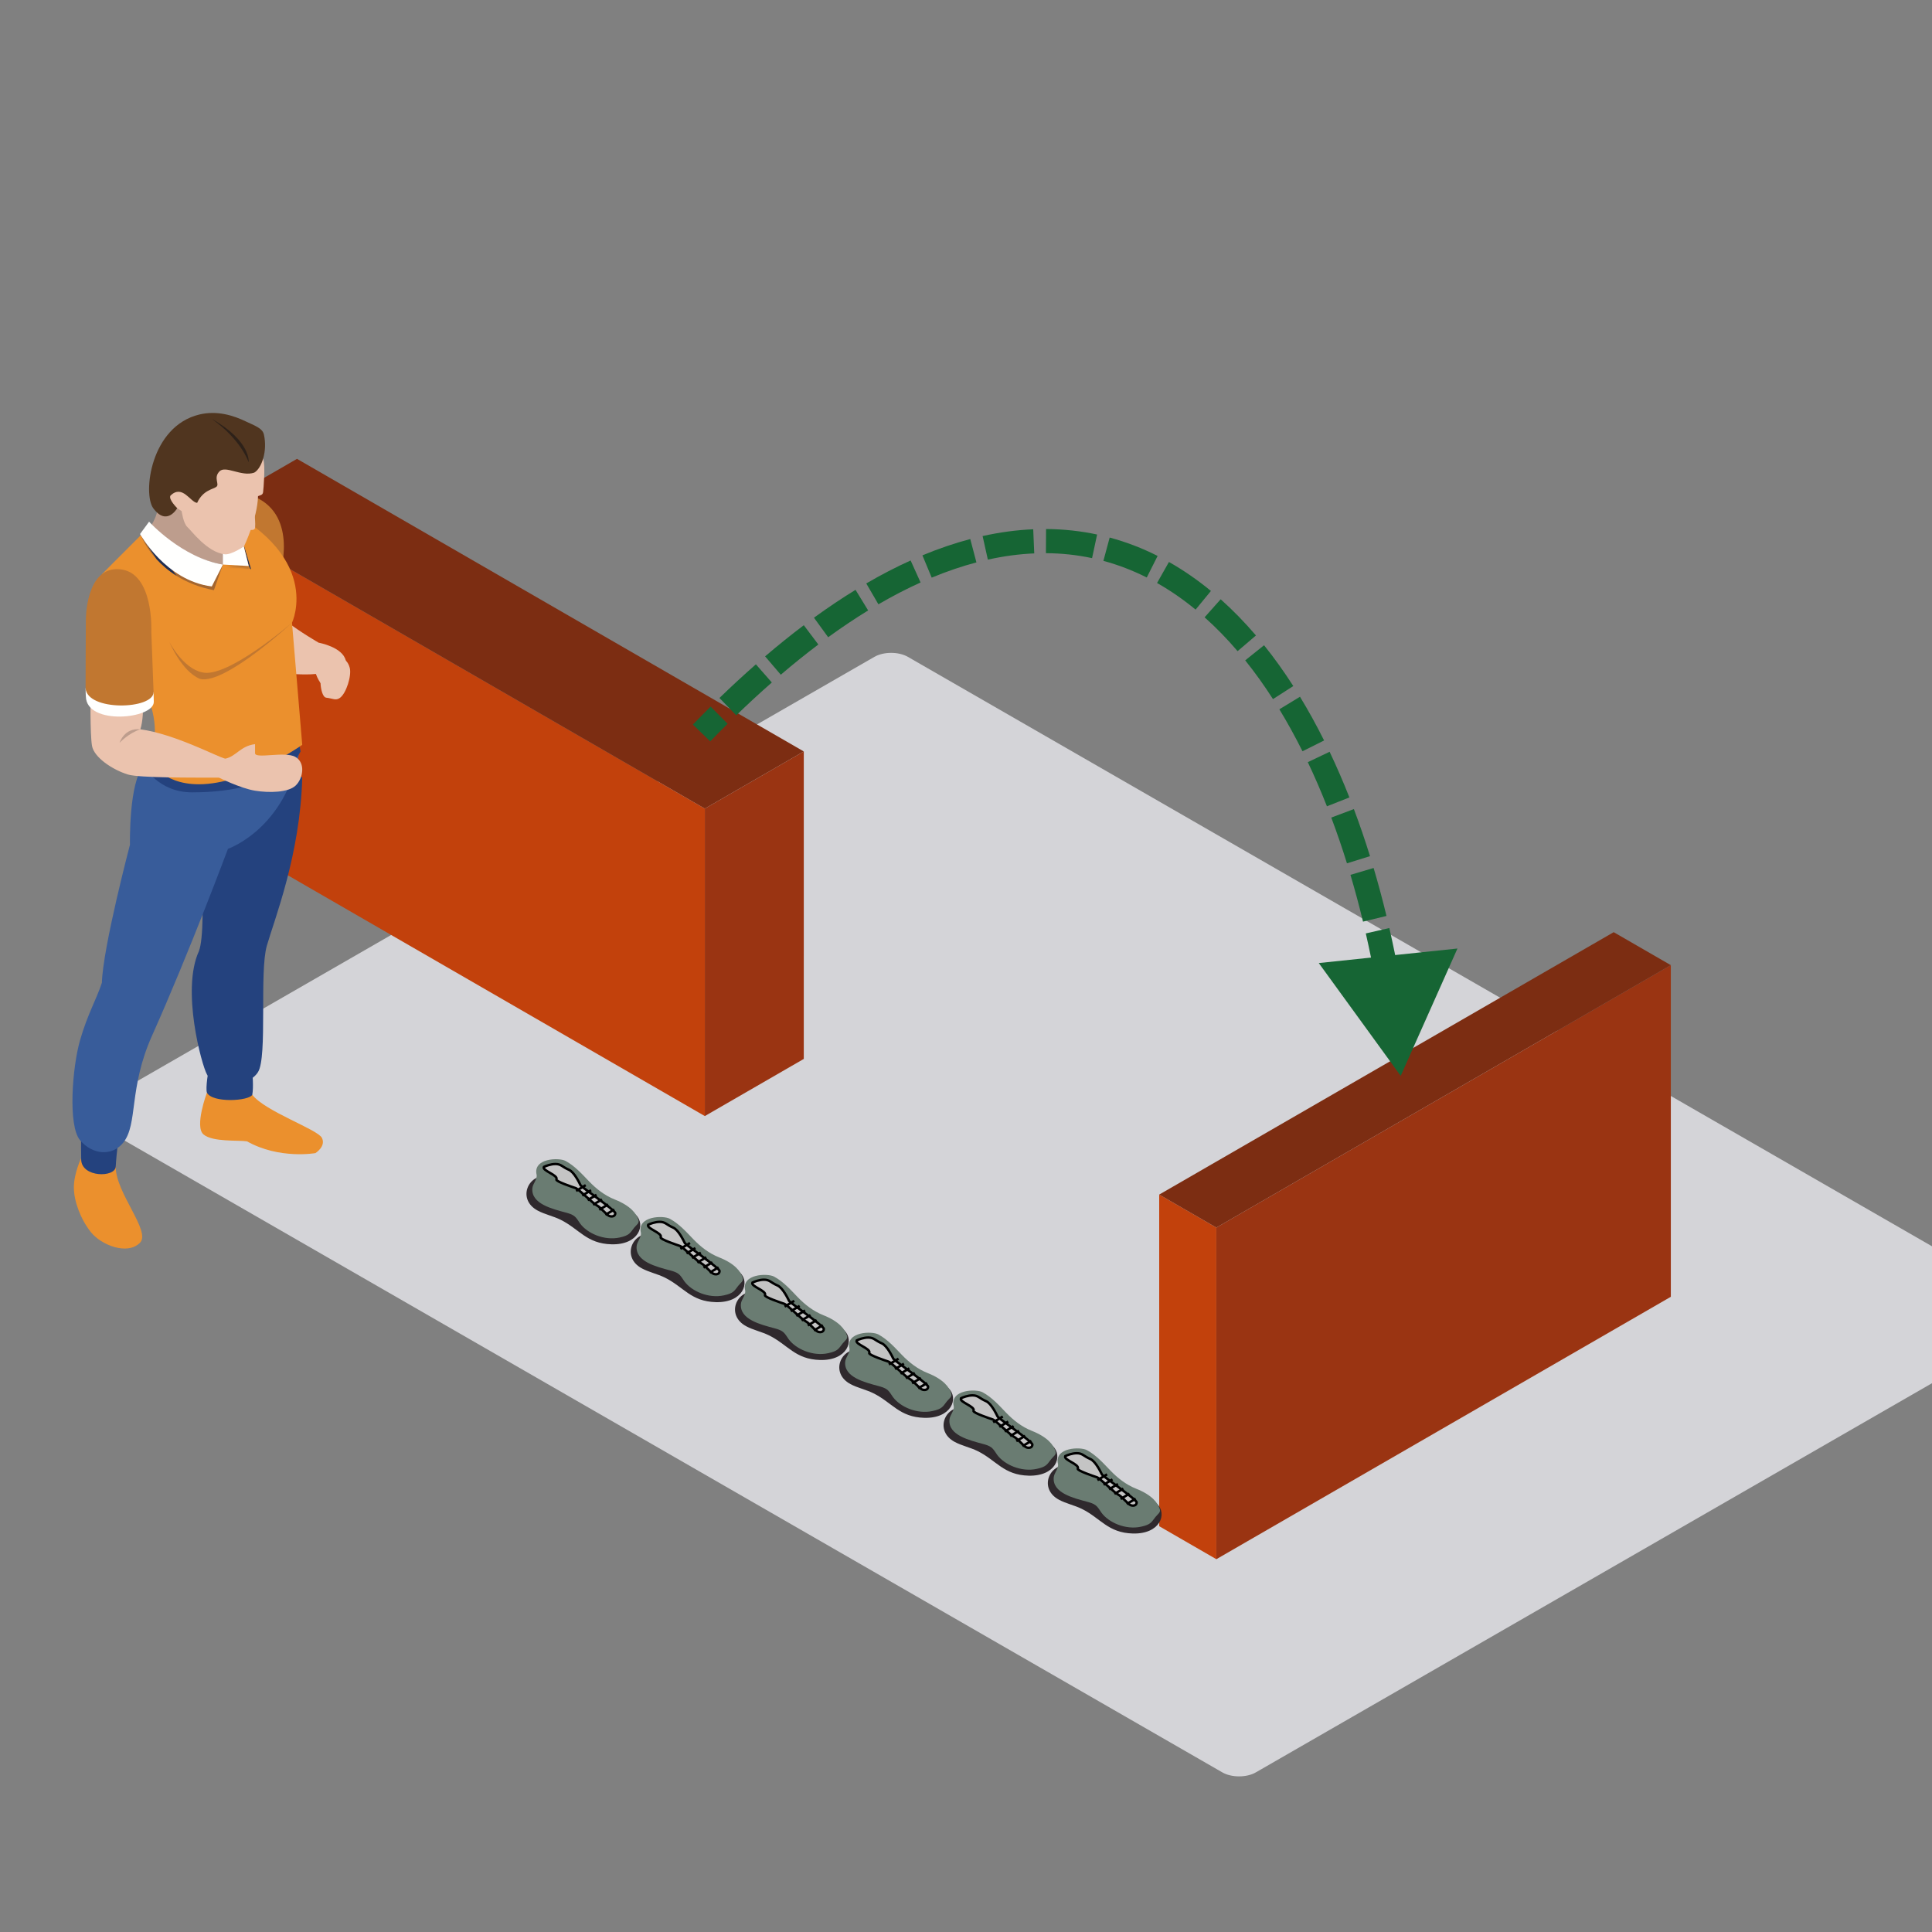 <svg width="800" height="800" viewBox="0 0 800 800" fill="none" xmlns="http://www.w3.org/2000/svg">
<rect x="0" y="0" width="800" height="800" fill="#808080" stroke="none"/>
<g clip-path="url(#clip0_7618_12208)">
<rect width="553.928" height="387.749" rx="8" transform="matrix(0.867 0.499 -0.867 0.499 369 268)" fill="#D4D4D8"/>
<rect width="27.32" height="137.32" transform="matrix(0.866 0.5 3.18351e-05 1 480 494.652)" fill="#C2410C"/>
<rect width="217.32" height="137.32" transform="matrix(0.866 -0.5 -3.18351e-05 1 503.66 508.312)" fill="#9A3412"/>
<rect width="217.32" height="27.32" transform="matrix(0.866 -0.5 0.866 0.5 480 494.654)" fill="#7C2D12"/>
<rect width="242.32" height="127.32" transform="matrix(0.866 0.5 3.18351e-05 1 82 213.657)" fill="#C2410C"/>
<rect width="47.32" height="127.32" transform="matrix(0.866 -0.5 -3.18351e-05 1 291.855 334.817)" fill="#9A3412"/>
<rect width="47.32" height="242.32" transform="matrix(0.866 -0.5 0.866 0.5 82 213.659)" fill="#7C2D12"/>
<path fill-rule="evenodd" clip-rule="evenodd" d="M222.62 501.265C225.563 502.846 229.049 503.555 232.064 505.037C239.88 508.89 242.866 514.98 253.237 515.241C264.477 515.526 267.543 507.168 263.266 503.008C262.483 502.247 229.157 487.295 226.469 487.009C218.47 486.159 214.14 496.716 222.62 501.265Z" fill="#2F292D"/>
<path fill-rule="evenodd" clip-rule="evenodd" d="M220.439 492.032C219.871 498.49 228.676 500.575 234.404 502.128C235.593 502.45 236.808 502.815 237.742 503.518C238.86 504.363 239.449 505.587 240.239 506.665C243.2 510.689 250.183 513.826 256.601 512.427C260.74 511.527 260.891 510.502 262.559 508.408C263.579 507.122 264.794 506.57 264.352 505.127C263.568 502.558 261.103 499.279 254.592 496.701C250.366 495.025 246.898 492.268 243.934 489.198C240.969 486.129 238.112 482.863 234.188 480.717C231.486 479.244 220.68 479.557 222.182 486.353C222.61 488.29 220.612 490.055 220.439 492.032Z" fill="#6A7C72"/>
<path d="M230.393 488.383C231.287 486.598 224.396 484.79 225.196 483.194C225.996 482.794 228.075 481.996 229.994 481.996C232.392 481.996 232.792 483.194 235.591 484.391C237.829 485.349 239.988 489.98 240.388 490.778C240.788 491.576 254.78 501.156 254.78 502.354C254.78 503.551 253.581 503.951 252.382 503.551C251.182 503.152 248.784 499.959 247.184 499.16C245.585 498.362 239.588 492.375 238.389 491.975L238.389 491.975C237.19 491.576 229.994 489.181 230.393 488.383Z" fill="#C4C4C4" stroke="black"/>
<line y1="-0.5" x2="4.66" y2="-0.5" transform="matrix(0.858 -0.514 0.515 0.857 238.789 493.572)" stroke="black"/>
<line y1="-0.5" x2="4.304" y2="-0.5" transform="matrix(0.857 -0.515 0.516 0.857 241.341 495.478)" stroke="black"/>
<line y1="-0.5" x2="4.304" y2="-0.5" transform="matrix(0.857 -0.515 0.516 0.857 243.586 497.384)" stroke="black"/>
<line y1="-0.5" x2="4.304" y2="-0.5" transform="matrix(0.857 -0.515 0.516 0.857 245.832 499.29)" stroke="black"/>
<line y1="-0.5" x2="4.304" y2="-0.5" transform="matrix(0.857 -0.515 0.516 0.857 248.384 501.375)" stroke="black"/>
<line y1="-0.5" x2="4.304" y2="-0.5" transform="matrix(0.857 -0.515 0.516 0.857 250.937 503.461)" stroke="black"/>
<path fill-rule="evenodd" clip-rule="evenodd" d="M265.798 525.215C268.741 526.796 272.226 527.505 275.241 528.988C283.057 532.84 286.043 538.93 296.414 539.191C307.655 539.477 310.72 531.118 306.444 526.959C305.66 526.197 272.334 511.245 269.646 510.96C261.647 510.109 257.317 520.666 265.798 525.215Z" fill="#2F292D"/>
<path fill-rule="evenodd" clip-rule="evenodd" d="M263.616 515.982C263.049 522.44 271.853 524.525 277.581 526.078C278.77 526.4 279.985 526.766 280.919 527.469C282.037 528.313 282.626 529.538 283.417 530.615C286.378 534.639 293.36 537.776 299.778 536.377C303.918 535.477 304.069 534.452 305.736 532.359C306.756 531.072 307.971 530.52 307.529 529.077C306.746 526.508 304.281 523.229 297.769 520.651C293.543 518.975 290.075 516.218 287.111 513.149C284.146 510.079 281.289 506.813 277.365 504.667C274.663 503.194 263.857 503.507 265.359 510.303C265.787 512.24 263.789 514.005 263.616 515.982Z" fill="#6A7C72"/>
<path d="M273.571 512.333C274.465 510.548 267.574 508.74 268.373 507.144C269.173 506.745 271.252 505.946 273.171 505.946C275.57 505.946 275.969 507.144 278.768 508.341C281.007 509.299 283.165 513.93 283.565 514.728C283.965 515.526 297.958 525.107 297.958 526.304C297.958 527.502 296.758 527.901 295.559 527.502C294.36 527.102 291.961 523.909 290.362 523.111C288.763 522.312 282.766 516.325 281.566 515.926L281.566 515.926C280.367 515.526 273.171 513.131 273.571 512.333Z" fill="#C4C4C4" stroke="black"/>
<line y1="-0.5" x2="4.66" y2="-0.5" transform="matrix(0.858 -0.514 0.515 0.857 281.966 517.522)" stroke="black"/>
<line y1="-0.5" x2="4.304" y2="-0.5" transform="matrix(0.857 -0.515 0.516 0.857 284.519 519.428)" stroke="black"/>
<line y1="-0.5" x2="4.304" y2="-0.5" transform="matrix(0.857 -0.515 0.516 0.857 286.764 521.334)" stroke="black"/>
<line y1="-0.5" x2="4.304" y2="-0.5" transform="matrix(0.857 -0.515 0.516 0.857 289.009 523.24)" stroke="black"/>
<line y1="-0.5" x2="4.304" y2="-0.5" transform="matrix(0.857 -0.515 0.516 0.857 291.561 525.325)" stroke="black"/>
<line y1="-0.5" x2="4.304" y2="-0.5" transform="matrix(0.857 -0.515 0.516 0.857 294.114 527.411)" stroke="black"/>
<path fill-rule="evenodd" clip-rule="evenodd" d="M308.974 549.165C311.917 550.746 315.403 551.455 318.418 552.938C326.234 556.79 329.22 562.88 339.591 563.141C350.831 563.427 353.897 555.068 349.62 550.909C348.837 550.148 315.511 535.195 312.823 534.91C304.824 534.06 300.494 544.616 308.974 549.165Z" fill="#2F292D"/>
<path fill-rule="evenodd" clip-rule="evenodd" d="M306.793 539.932C306.225 546.391 315.03 548.475 320.758 550.028C321.947 550.351 323.162 550.716 324.096 551.419C325.214 552.263 325.803 553.488 326.593 554.565C329.554 558.589 336.537 561.727 342.955 560.327C347.094 559.428 347.245 558.402 348.913 556.309C349.933 555.023 351.148 554.47 350.706 553.027C349.922 550.458 347.457 547.18 340.946 544.601C336.72 542.925 333.252 540.169 330.288 537.099C327.323 534.029 324.466 530.763 320.542 528.617C317.84 527.144 307.034 527.457 308.536 534.253C308.964 536.19 306.966 537.955 306.793 539.932Z" fill="#6A7C72"/>
<path d="M316.747 536.283C317.641 534.498 310.75 532.691 311.55 531.094C312.35 530.695 314.429 529.896 316.348 529.896C318.746 529.896 319.146 531.094 321.945 532.292C324.183 533.25 326.342 537.88 326.742 538.678C327.142 539.477 341.134 549.057 341.134 550.254C341.134 551.452 339.935 551.851 338.736 551.452C337.536 551.053 335.138 547.859 333.538 547.061C331.939 546.263 325.942 540.275 324.743 539.876L324.743 539.876C323.544 539.477 316.348 537.082 316.747 536.283Z" fill="#C4C4C4" stroke="black"/>
<line y1="-0.5" x2="4.66" y2="-0.5" transform="matrix(0.858 -0.514 0.515 0.857 325.143 541.473)" stroke="black"/>
<line y1="-0.5" x2="4.304" y2="-0.5" transform="matrix(0.857 -0.515 0.516 0.857 327.695 543.378)" stroke="black"/>
<line y1="-0.5" x2="4.304" y2="-0.5" transform="matrix(0.857 -0.515 0.516 0.857 329.94 545.284)" stroke="black"/>
<line y1="-0.5" x2="4.304" y2="-0.5" transform="matrix(0.857 -0.515 0.516 0.857 332.186 547.19)" stroke="black"/>
<line y1="-0.5" x2="4.304" y2="-0.5" transform="matrix(0.857 -0.515 0.516 0.857 334.738 549.275)" stroke="black"/>
<line y1="-0.5" x2="4.304" y2="-0.5" transform="matrix(0.857 -0.515 0.516 0.857 337.291 551.361)" stroke="black"/>
<path fill-rule="evenodd" clip-rule="evenodd" d="M352.152 573.115C355.095 574.696 358.58 575.405 361.595 576.888C369.411 580.74 372.397 586.831 382.768 587.092C394.009 587.377 397.074 579.018 392.798 574.859C392.014 574.098 358.688 559.145 356 558.86C348.001 558.01 343.671 568.566 352.152 573.115Z" fill="#2F292D"/>
<path fill-rule="evenodd" clip-rule="evenodd" d="M349.97 563.882C349.403 570.341 358.207 572.425 363.935 573.978C365.124 574.301 366.339 574.666 367.273 575.369C368.391 576.213 368.98 577.438 369.771 578.515C372.732 582.54 379.714 585.677 386.132 584.277C390.272 583.378 390.423 582.352 392.09 580.259C393.11 578.973 394.325 578.42 393.883 576.977C393.1 574.408 390.635 571.13 384.123 568.551C379.897 566.875 376.429 564.119 373.465 561.049C370.5 557.979 367.643 554.713 363.719 552.568C361.017 551.094 350.211 551.407 351.713 558.203C352.141 560.14 350.143 561.905 349.97 563.882Z" fill="#6A7C72"/>
<path d="M359.925 560.233C360.819 558.448 353.928 556.641 354.727 555.044C355.527 554.645 357.606 553.847 359.525 553.847C361.924 553.847 362.323 555.044 365.122 556.242C367.361 557.2 369.519 561.83 369.919 562.628C370.319 563.427 384.312 573.007 384.312 574.204C384.312 575.402 383.112 575.801 381.913 575.402C380.714 575.003 378.315 571.809 376.716 571.011C375.117 570.213 369.12 564.225 367.92 563.826L367.92 563.826C366.721 563.427 359.525 561.032 359.925 560.233Z" fill="#C4C4C4" stroke="black"/>
<line y1="-0.5" x2="4.66" y2="-0.5" transform="matrix(0.858 -0.514 0.515 0.857 368.32 565.423)" stroke="black"/>
<line y1="-0.5" x2="4.304" y2="-0.5" transform="matrix(0.857 -0.515 0.516 0.857 370.873 567.328)" stroke="black"/>
<line y1="-0.5" x2="4.304" y2="-0.5" transform="matrix(0.857 -0.515 0.516 0.857 373.118 569.234)" stroke="black"/>
<line y1="-0.5" x2="4.304" y2="-0.5" transform="matrix(0.857 -0.515 0.516 0.857 375.363 571.141)" stroke="black"/>
<line y1="-0.5" x2="4.304" y2="-0.5" transform="matrix(0.857 -0.515 0.516 0.857 377.915 573.226)" stroke="black"/>
<line y1="-0.5" x2="4.304" y2="-0.5" transform="matrix(0.857 -0.515 0.516 0.857 380.468 575.312)" stroke="black"/>
<path fill-rule="evenodd" clip-rule="evenodd" d="M395.329 597.066C398.272 598.647 401.758 599.356 404.772 600.838C412.588 604.691 415.575 610.781 425.945 611.042C437.186 611.327 440.251 602.969 435.975 598.809C435.191 598.048 401.865 583.096 399.177 582.81C391.178 581.96 386.848 592.516 395.329 597.066Z" fill="#2F292D"/>
<path fill-rule="evenodd" clip-rule="evenodd" d="M393.148 587.833C392.58 594.291 401.384 596.375 407.112 597.929C408.302 598.251 409.516 598.616 410.45 599.319C411.568 600.163 412.157 601.388 412.948 602.466C415.909 606.49 422.891 609.627 429.309 608.227C433.449 607.328 433.6 606.303 435.267 604.209C436.288 602.923 437.502 602.37 437.06 600.928C436.277 598.358 433.812 595.08 427.3 592.501C423.074 590.825 419.607 588.069 416.642 584.999C413.677 581.93 410.821 578.663 406.896 576.518C404.194 575.044 393.388 575.357 394.891 582.154C395.318 584.091 393.32 585.856 393.148 587.833Z" fill="#6A7C72"/>
<path d="M403.102 584.184C403.996 582.398 397.105 580.591 397.905 578.994C398.704 578.595 400.783 577.797 402.702 577.797C405.101 577.797 405.501 578.994 408.299 580.192C410.538 581.15 412.697 585.78 413.097 586.579C413.496 587.377 427.489 596.957 427.489 598.155C427.489 599.352 426.29 599.751 425.09 599.352C423.891 598.953 421.492 595.76 419.893 594.961C418.294 594.163 412.297 588.175 411.098 587.776L411.098 587.776C409.898 587.377 402.702 584.982 403.102 584.184Z" fill="#C4C4C4" stroke="black"/>
<line y1="-0.5" x2="4.66" y2="-0.5" transform="matrix(0.858 -0.514 0.515 0.857 411.498 589.373)" stroke="black"/>
<line y1="-0.5" x2="4.304" y2="-0.5" transform="matrix(0.857 -0.515 0.516 0.857 414.05 591.278)" stroke="black"/>
<line y1="-0.5" x2="4.304" y2="-0.5" transform="matrix(0.857 -0.515 0.516 0.857 416.295 593.185)" stroke="black"/>
<line y1="-0.5" x2="4.304" y2="-0.5" transform="matrix(0.857 -0.515 0.516 0.857 418.54 595.091)" stroke="black"/>
<line y1="-0.5" x2="4.304" y2="-0.5" transform="matrix(0.857 -0.515 0.516 0.857 421.092 597.176)" stroke="black"/>
<line y1="-0.5" x2="4.304" y2="-0.5" transform="matrix(0.857 -0.515 0.516 0.857 423.645 599.262)" stroke="black"/>
<path fill-rule="evenodd" clip-rule="evenodd" d="M438.506 621.017C441.449 622.598 444.935 623.307 447.95 624.789C455.766 628.642 458.752 634.732 469.123 634.993C480.363 635.278 483.428 626.92 479.152 622.76C478.369 621.999 445.043 607.047 442.355 606.761C434.356 605.911 430.025 616.468 438.506 621.017Z" fill="#2F292D"/>
<path fill-rule="evenodd" clip-rule="evenodd" d="M436.325 611.784C435.757 618.242 444.561 620.327 450.289 621.88C451.479 622.202 452.693 622.567 453.628 623.27C454.745 624.115 455.335 625.339 456.125 626.417C459.086 630.441 466.068 633.578 472.486 632.178C476.626 631.279 476.777 630.254 478.444 628.16C479.465 626.874 480.68 626.322 480.238 624.879C479.454 622.31 476.989 619.031 470.478 616.453C466.252 614.777 462.784 612.02 459.819 608.95C456.855 605.881 453.998 602.615 450.074 600.469C447.371 598.996 436.566 599.309 438.068 606.105C438.495 608.042 436.497 609.807 436.325 611.784Z" fill="#6A7C72"/>
<path d="M446.279 608.135C447.173 606.35 440.282 604.542 441.082 602.946C441.881 602.546 443.96 601.748 445.879 601.748C448.278 601.748 448.678 602.946 451.476 604.143C453.715 605.101 455.874 609.731 456.274 610.53C456.674 611.328 470.666 620.908 470.666 622.106C470.666 623.303 469.467 623.702 468.267 623.303C467.068 622.904 464.669 619.711 463.07 618.912C461.471 618.114 455.474 612.127 454.275 611.727L454.275 611.727C453.075 611.328 445.879 608.933 446.279 608.135Z" fill="#C4C4C4" stroke="black"/>
<line y1="-0.5" x2="4.66" y2="-0.5" transform="matrix(0.858 -0.514 0.515 0.857 454.675 613.324)" stroke="black"/>
<line y1="-0.5" x2="4.304" y2="-0.5" transform="matrix(0.857 -0.515 0.516 0.857 457.227 615.229)" stroke="black"/>
<line y1="-0.5" x2="4.304" y2="-0.5" transform="matrix(0.857 -0.515 0.516 0.857 459.472 617.136)" stroke="black"/>
<line y1="-0.5" x2="4.304" y2="-0.5" transform="matrix(0.857 -0.515 0.516 0.857 461.717 619.042)" stroke="black"/>
<line y1="-0.5" x2="4.304" y2="-0.5" transform="matrix(0.857 -0.515 0.516 0.857 464.27 621.127)" stroke="black"/>
<line y1="-0.5" x2="4.304" y2="-0.5" transform="matrix(0.857 -0.515 0.516 0.857 466.822 623.213)" stroke="black"/>
<path fill-rule="evenodd" clip-rule="evenodd" d="M105.688 205.8C123.7 213.83 115.845 238.083 115.845 238.083L96.669 223.8L98.131 208.597C98.131 208.597 102.459 204.706 105.688 205.8Z" fill="#C17730"/>
<path fill-rule="evenodd" clip-rule="evenodd" d="M131.95 266.126C131.95 266.126 124.311 261.743 118.429 257.181C110.79 257.848 118.251 278.838 118.251 278.838C118.251 278.838 125.642 279.618 130.809 279.071C132.19 283.082 134.859 285.27 134.859 285.27L141.89 282.357C141.89 282.357 143.801 276.573 143.182 273.531C141.89 267.879 131.95 266.126 131.95 266.126Z" fill="#EBC3AE"/>
<path fill-rule="evenodd" clip-rule="evenodd" d="M65.383 208.993C65.564 214.102 61.387 219.459 61.387 219.459L71.443 233.769L85.746 241.555L97.643 236.57L98.97 223.8L87.931 207.503L70.117 204.167C70.117 204.167 65.205 203.884 65.383 208.993Z" fill="#BD9D8D"/>
<path fill-rule="evenodd" clip-rule="evenodd" d="M104.462 453.332C109.761 460.206 131.467 467.623 133.285 471.149C135.102 474.676 130.616 477.476 130.616 477.476C130.616 477.476 115.702 480.149 102.281 472.608C98.618 472.038 88.121 472.973 84.269 469.749C80.421 466.525 85.689 452.425 85.689 452.425C85.689 452.425 99.152 446.462 104.462 453.332Z" fill="#EB902D"/>
<path fill-rule="evenodd" clip-rule="evenodd" d="M86.361 442.936C86.361 442.936 85.023 450.597 85.688 452.424C87.816 456.804 103.031 455.946 104.462 453.332C105.089 449.976 104.462 443.847 104.462 443.847L86.361 442.936Z" fill="#24427E"/>
<path fill-rule="evenodd" clip-rule="evenodd" d="M125.15 322.002C124.311 353.92 113.64 380.675 110.488 391.618C107.34 402.565 110.813 437.587 106.845 443.91C102.876 450.233 89.389 451.451 85.688 444.884C83.526 441.043 74.982 409.92 82.362 393.864C86.241 383.833 81.631 330.509 81.631 330.509C81.631 330.509 124.048 319.023 125.15 322.002Z" fill="#24427E"/>
<path fill-rule="evenodd" clip-rule="evenodd" d="M47.924 483.07C47.804 493.893 62.602 509.829 57.988 514.565C52.774 519.915 41.867 515.539 37.616 510.186C33.377 504.836 30.604 497.419 30.588 491.701C30.565 485.983 33.605 479.536 33.605 479.536C33.605 479.536 47.2 480.029 47.924 483.07Z" fill="#EB902D"/>
<path fill-rule="evenodd" clip-rule="evenodd" d="M33.617 468.232C33.617 468.232 33.497 472.67 33.617 480.149C33.737 487.628 47.684 487.69 47.924 483.07C48.23 477.228 49.378 469.206 49.378 469.206L33.617 468.232Z" fill="#24427E"/>
<path fill-rule="evenodd" clip-rule="evenodd" d="M59.558 317.052C53.257 323.763 53.814 349.788 53.814 349.788C53.814 349.788 42.59 392.351 42.192 406.941C39.833 414.059 36.29 419.831 33.134 430.778C29.978 441.721 28.044 466.04 33.134 472.123C38.227 478.201 46.466 478.931 51.076 473.096C57.218 465.311 53.184 450.675 62.962 428.831C78.483 394.159 94.391 351.487 94.391 351.487C94.391 351.487 118.49 343.217 124.068 310.624C117.036 313.545 64.226 313.006 59.558 317.052Z" fill="#385C9A"/>
<path fill-rule="evenodd" clip-rule="evenodd" d="M63.689 309.798L59.558 317.052C59.558 317.052 65.313 328.096 79.57 328.1C116.677 328.112 124.451 311.183 124.451 311.183L123.217 303.94L63.689 309.798Z" fill="#24427E"/>
<path fill-rule="evenodd" clip-rule="evenodd" d="M120.912 257.848L125.151 308.421C125.151 308.421 102.122 324.749 82.358 324.749C66.477 324.749 62.037 314.453 62.037 314.453C62.037 314.453 65.92 306.338 63.163 294.728C60.401 283.109 42.192 237.769 42.192 237.769L61.736 218.207C61.736 218.207 81.028 235.717 92.302 233.77C95.215 232.796 87.208 210.305 87.208 207.504C134.677 229.15 120.912 257.848 120.912 257.848Z" fill="#EB902D"/>
<path fill-rule="evenodd" clip-rule="evenodd" d="M70.117 265.812C70.117 265.812 75.694 276.697 83.673 278.4C93.996 281.134 120.911 257.848 120.911 257.848C120.911 257.848 93.153 283.633 82.841 281.134C75.207 278.039 70.117 265.812 70.117 265.812Z" fill="#C17730"/>
<mask id="mask0_7618_12208" style="mask-type:alpha" maskUnits="userSpaceOnUse" x="92" y="233" width="12" height="3">
<path d="M103.658 235.612L92.302 233.77L102.989 234.379L102.962 234.27C103.201 234.716 103.434 235.166 103.658 235.612Z" fill="white"/>
</mask>
<g mask="url(#mask0_7618_12208)">
<path fill-rule="evenodd" clip-rule="evenodd" d="M92.302 235.612H103.658V233.77H92.302V235.612Z" fill="#A46630"/>
</g>
<path fill-rule="evenodd" clip-rule="evenodd" d="M103.963 235.662L103.658 235.612C103.433 235.166 103.201 234.716 102.961 234.27L100.958 226.282C101.004 226.247 101.031 226.232 101.031 226.232C101.031 226.232 101.043 226.205 101.066 226.154L103.963 235.662Z" fill="#212E51"/>
<path fill-rule="evenodd" clip-rule="evenodd" d="M92.302 233.77L102.989 234.379L99.574 220.759L92.302 221.484V233.77Z" fill="#FFFFFE"/>
<path fill-rule="evenodd" clip-rule="evenodd" d="M108.941 189.961C110.005 192.545 109.092 202.514 108.941 203.791C108.79 205.067 107.657 205.067 106.845 205.435C106.574 214.831 101.031 226.232 101.031 226.232C101.031 226.232 95.822 229.839 93.029 229.514C85.746 228.664 79.206 219.664 77.57 218.206C75.934 216.743 75.207 211.638 75.207 211.638L73.385 210.42C69.386 212.185 68.844 210.544 68.844 210.544V201.971L72.112 189.961L85.688 180.081L102.988 178.801C102.988 178.801 107.881 187.37 108.941 189.961Z" fill="#EBC3AE"/>
<path fill-rule="evenodd" clip-rule="evenodd" d="M105.034 209.451C105.034 209.451 106.121 217.66 105.487 218.932C104.849 220.208 100.211 218.753 100.211 218.753L105.034 209.451Z" fill="#EBC3AE"/>
<path fill-rule="evenodd" clip-rule="evenodd" d="M73.385 210.421C73.385 210.421 69.629 206.774 70.6 205.195C75.566 200.447 78.846 207.989 81.631 208.233C84.056 202.88 88.303 202.639 89.637 201.541C90.968 200.447 88.303 197.895 90.848 195.218C93.393 192.545 99.941 197.534 105.278 195.707C108.307 194.004 110.852 186.831 109.274 179.895C108.666 177.226 105.201 176.152 101.882 174.55C96.58 171.99 89.904 169.91 82.598 171.629C62.242 176.493 59.078 204.462 63.445 210.421C69.084 218.117 73.385 210.421 73.385 210.421Z" fill="#50351F"/>
<path fill-rule="evenodd" clip-rule="evenodd" d="M87.696 173.456C104.06 182.696 102.973 191.452 102.973 191.452C102.973 191.452 99.941 182.091 87.696 173.456Z" fill="#2D2119"/>
<path fill-rule="evenodd" clip-rule="evenodd" d="M58.986 290.848C59.477 292.911 59.152 298.971 58.108 301.989C72.414 303.936 90.109 313.46 93.277 314.154C96.189 316.342 92.724 322.029 90.662 321.998C79.976 321.998 57.647 322.133 53.018 320.721C46.528 318.743 38.951 313.607 38.104 308.863C37.253 304.122 37.5 286.794 37.5 286.794C37.5 286.794 58.506 288.78 58.986 290.848Z" fill="#EBC3AE"/>
<path fill-rule="evenodd" clip-rule="evenodd" d="M35.439 284.975C35.462 286.584 35.497 287.822 35.559 288.493C35.922 300.472 63.689 297.737 63.689 290.623C63.689 289.924 63.654 288.485 63.592 286.596L35.439 284.975Z" fill="#FFFFFE"/>
<path fill-rule="evenodd" clip-rule="evenodd" d="M63.592 286.597C63.534 284.704 62.656 261.622 62.656 261.622C62.656 261.622 63.867 236.993 49.626 235.717C35.373 234.441 35.559 256.634 35.559 256.634C35.559 256.634 35.408 283.617 35.439 284.975C36.104 294.638 63.565 293.816 63.592 286.597Z" fill="#C17730"/>
<path fill-rule="evenodd" clip-rule="evenodd" d="M58.108 301.989C53.107 303.665 49.514 307.587 49.514 307.587C49.514 307.587 51.378 301.295 58.108 301.989Z" fill="#BD9D8D"/>
<path fill-rule="evenodd" clip-rule="evenodd" d="M90.662 321.998C90.662 321.998 99.581 326.436 105.611 327.41C111.637 328.383 119.38 328.154 122.408 325.299C125.445 322.44 126.678 315.915 122.312 313.425C117.945 310.931 105.611 314.422 105.611 311.866C105.611 310.407 105.611 309.115 105.611 308.138C99.573 308.863 97.759 313.243 93.277 314.154C92.418 314.701 90.662 321.998 90.662 321.998Z" fill="#EBC3AE"/>
<mask id="mask1_7618_12208" style="mask-type:alpha" maskUnits="userSpaceOnUse" x="60" y="217" width="3" height="3">
<path d="M60.397 219.545C60.366 219.487 60.347 219.459 60.347 219.459L60.339 219.467L61.736 217.566C61.736 217.566 61.933 217.764 62.316 218.117C62.227 218.253 62.146 218.381 62.064 218.501C61.848 218.307 61.736 218.206 61.736 218.206L60.397 219.545Z" fill="white"/>
</mask>
<g mask="url(#mask1_7618_12208)">
<path fill-rule="evenodd" clip-rule="evenodd" d="M60.339 219.545H62.316V217.566H60.339V219.545Z" fill="#246A7A"/>
</g>
<path fill-rule="evenodd" clip-rule="evenodd" d="M90.457 233.921C79.976 233.921 64.513 220.658 62.065 218.501C62.146 218.381 62.227 218.253 62.316 218.117C65.07 220.662 77.323 231.299 92.302 233.77C91.71 233.871 91.092 233.921 90.457 233.921Z" fill="#816C61"/>
<path fill-rule="evenodd" clip-rule="evenodd" d="M88.573 244.384C82.304 243.185 77.233 241.017 73.172 238.487C65.553 228.433 60.915 220.445 60.397 219.545L61.735 218.207C61.735 218.207 61.847 218.308 62.064 218.502C64.512 220.659 79.975 233.922 90.457 233.922C91.091 233.922 91.71 233.871 92.302 233.77L88.573 244.384ZM64.837 231.579C60.188 226.509 58.494 221.985 58.494 221.985L58.66 221.76C59.241 222.808 61.321 226.477 64.837 231.579Z" fill="#A46630"/>
<path fill-rule="evenodd" clip-rule="evenodd" d="M73.172 238.487C69.695 236.323 66.957 233.894 64.837 231.579C61.322 226.477 59.241 222.808 58.661 221.76L60.339 219.468L60.347 219.46C60.347 219.46 60.366 219.487 60.397 219.545C60.916 220.445 65.553 228.433 73.172 238.487Z" fill="#212E51"/>
<path fill-rule="evenodd" clip-rule="evenodd" d="M61.736 216.019C61.736 216.019 75.253 230.957 92.302 233.77L87.696 242.832C68.535 240.457 57.988 221.124 57.988 221.124L61.736 216.019Z" fill="#FFFFFE"/>
<path fill-rule="evenodd" clip-rule="evenodd" d="M136.978 279.85C137.504 280.064 137.941 279.885 138.235 279.668L138.166 279.835C138.166 279.835 137.701 280.436 136.874 280.106C136.054 279.765 136.135 279.009 136.135 279.009L136.209 278.838C136.263 279.199 136.452 279.633 136.978 279.85Z" fill="#94292A"/>
<path fill-rule="evenodd" clip-rule="evenodd" d="M141.248 274.73C141.248 274.73 135.415 273.571 133.586 277.399C131.795 281.147 132.994 288.664 135.04 288.889C137.767 289.196 138.989 290.228 140.73 288.998C143.383 287.128 145.68 279.727 144.814 276.484C144.006 273.443 142.048 272.76 142.048 272.76L141.248 274.73Z" fill="#EBC3AE"/>
<path d="M580 445.5L603.497 392.763L546.077 398.782L580 445.5ZM294.091 306.979C296.507 304.485 298.908 302.058 301.295 299.697L294.261 292.589C291.823 295.001 289.373 297.478 286.909 300.021L294.091 306.979ZM304.863 296.204C309.841 291.385 314.753 286.853 319.598 282.601L313.001 275.085C308.028 279.45 302.996 284.093 297.907 289.019L304.863 296.204ZM323.309 279.387C328.573 274.889 333.757 270.723 338.859 266.877L332.84 258.891C327.566 262.867 322.224 267.161 316.813 271.784L323.309 279.387ZM342.926 263.866C348.548 259.78 354.068 256.087 359.483 252.77L354.26 244.242C348.607 247.706 342.869 251.546 337.047 255.777L342.926 263.866ZM363.731 250.232C369.682 246.768 375.501 243.762 381.189 241.191L377.071 232.079C371.05 234.8 364.927 237.965 358.7 241.59L363.731 250.232ZM385.799 239.191C392.141 236.553 398.313 234.46 404.316 232.879L401.768 223.209C395.298 224.914 388.693 227.156 381.958 229.958L385.799 239.191ZM409.047 231.73C415.661 230.26 422.066 229.416 428.263 229.151L427.835 219.16C421.025 219.452 414.037 220.377 406.877 221.968L409.047 231.73ZM433.095 229.06C439.692 229.097 446.059 229.798 452.2 231.11L454.289 221.331C447.474 219.875 440.425 219.101 433.151 219.06L433.095 229.06ZM456.891 232.242C463.099 233.914 469.084 236.225 474.846 239.128L479.346 230.198C473 227 466.38 224.441 459.491 222.586L456.891 232.242ZM479.112 241.408C484.64 244.534 489.961 248.219 495.07 252.422L501.423 244.699C495.898 240.154 490.101 236.134 484.034 232.703L479.112 241.408ZM498.801 255.616C503.549 259.843 508.104 264.526 512.461 269.627L520.065 263.133C515.437 257.713 510.565 252.7 505.45 248.147L498.801 255.616ZM515.617 273.44C519.631 278.438 523.464 283.796 527.112 289.48L535.528 284.079C531.703 278.12 527.665 272.472 523.414 267.179L515.617 273.44ZM529.755 293.709C533.117 299.23 536.311 305.032 539.334 311.085L548.281 306.618C545.141 300.331 541.813 294.283 538.296 288.508L529.755 293.709ZM541.532 315.593C544.331 321.476 546.973 327.578 549.455 333.873L558.758 330.205C556.197 323.71 553.464 317.397 550.561 311.296L541.532 315.593ZM551.253 338.542C553.567 344.693 555.732 351.014 557.745 357.482L567.293 354.511C565.225 347.866 562.998 341.361 560.613 335.02L551.253 338.542ZM559.195 362.255C561.072 368.588 562.807 375.052 564.396 381.625L574.116 379.274C572.488 372.542 570.71 365.914 568.782 359.412L559.195 362.255ZM565.547 386.513C567.027 392.972 568.369 399.529 569.571 406.162L579.41 404.38C578.182 397.599 576.81 390.892 575.295 384.28L565.547 386.513ZM570.439 411.112C571.553 417.676 572.532 424.309 573.373 430.991L583.295 429.742C582.436 422.92 581.437 416.146 580.298 409.438L570.439 411.112Z" fill="#166534"/>
</g>
<defs>
<clipPath id="clip0_7618_12208">
<rect width="800" height="800" fill="white"/>
</clipPath>
</defs>
</svg>
